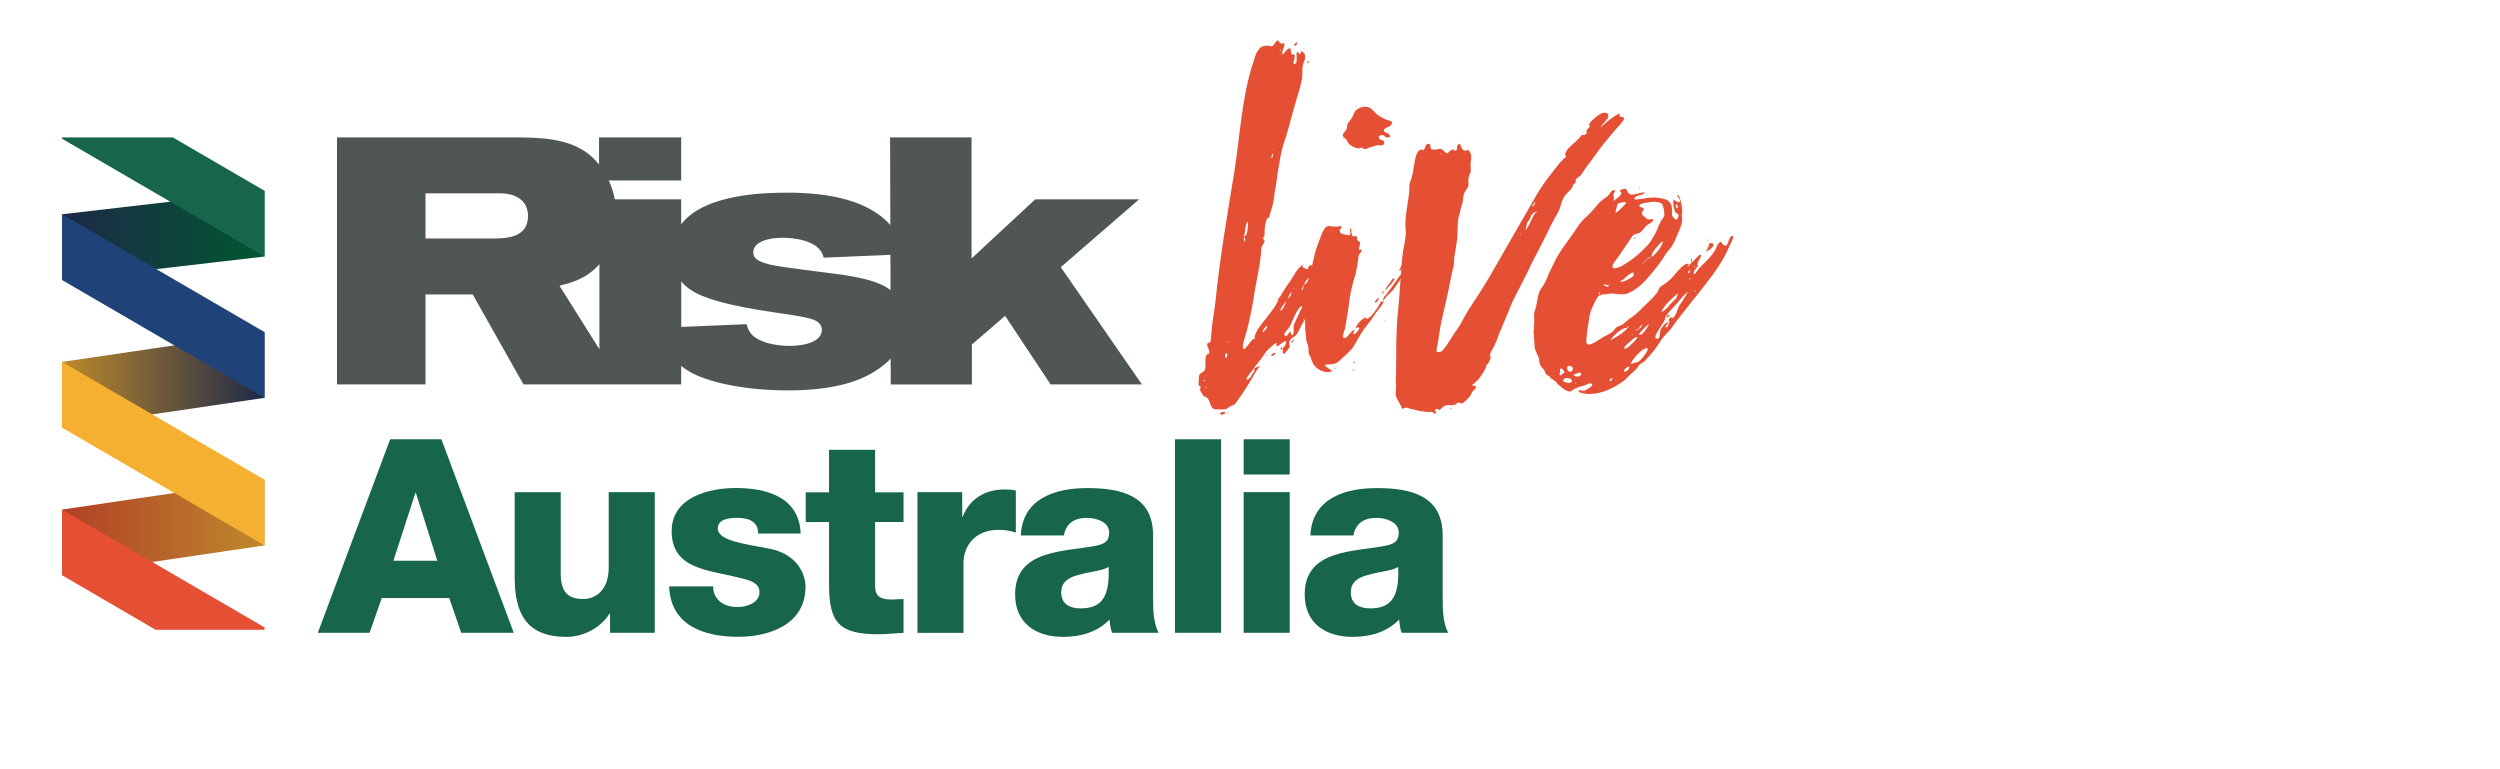 <?xml version="1.0" encoding="utf-8"?>
<!-- Generator: Adobe Illustrator 27.8.0, SVG Export Plug-In . SVG Version: 6.00 Build 0)  -->
<svg version="1.1" id="Layer_1" xmlns="http://www.w3.org/2000/svg" xmlns:xlink="http://www.w3.org/1999/xlink" x="0px" y="0px"
	 width="390.3px" height="120px" viewBox="0 0 390.3 120" style="enable-background:new 0 0 390.3 120;" xml:space="preserve">
<style type="text/css">
	.st0{fill:url(#SVGID_1_);}
	.st1{fill:url(#SVGID_00000012466792284463772670000013894959984055872177_);}
	.st2{fill:url(#SVGID_00000137842395663408805620000014536492745384147102_);}
	.st3{fill:#E55035;}
	.st4{fill:#17664C;}
	.st5{fill:#F6B031;}
	.st6{fill:#1F4378;}
	.st7{fill:#505556;}
</style>
<g>
	<linearGradient id="SVGID_1_" gradientUnits="userSpaceOnUse" x1="9.692" y1="36.749" x2="41.288" y2="36.749">
		<stop  offset="0" style="stop-color:#1D2948"/>
		<stop  offset="1" style="stop-color:#005730"/>
	</linearGradient>
	<polygon class="st0" points="41.29,29.78 9.69,33.45 9.69,43.72 41.29,40.05 	"/>
	
		<linearGradient id="SVGID_00000008141292380589572260000009394287988002454206_" gradientUnits="userSpaceOnUse" x1="9.692" y1="59.302" x2="41.288" y2="59.302">
		<stop  offset="0" style="stop-color:#BD892C"/>
		<stop  offset="1" style="stop-color:#1D2948"/>
	</linearGradient>
	<polygon style="fill:url(#SVGID_00000008141292380589572260000009394287988002454206_);" points="41.29,51.84 9.69,56.5 
		9.69,66.77 41.29,62.11 	"/>
	
		<linearGradient id="SVGID_00000126301607010867896120000017928878172091681413_" gradientUnits="userSpaceOnUse" x1="9.692" y1="82.351" x2="41.288" y2="82.351">
		<stop  offset="0" style="stop-color:#B14027"/>
		<stop  offset="1" style="stop-color:#BD892C"/>
	</linearGradient>
	<polygon style="fill:url(#SVGID_00000126301607010867896120000017928878172091681413_);" points="9.69,79.55 41.29,74.89 
		41.29,85.15 9.69,89.81 	"/>
	<polygon class="st3" points="9.69,89.81 24.3,98.32 41.29,98.32 41.29,97.94 9.69,79.55 	"/>
	<polygon class="st4" points="41.29,29.78 26.98,21.45 9.69,21.45 9.69,21.66 41.29,40.05 	"/>
	<polygon class="st5" points="41.29,74.89 9.69,56.5 9.69,66.77 41.29,85.15 	"/>
	<polygon class="st6" points="41.29,51.84 9.69,33.45 9.69,43.72 41.29,62.11 	"/>
</g>
<g>
	<path class="st4" d="M60.91,68.58h8l11.3,30.21h-8.21l-1.86-5.42H59.6l-1.9,5.42h-8.08L60.91,68.58z M61.42,87.54h6.85l-3.34-10.58
		h-0.08L61.42,87.54z"/>
	<path class="st4" d="M102.22,98.79h-6.98v-3h-0.08c-1.35,2.24-4.15,3.64-6.69,3.64c-6.3,0-8.12-3.64-8.12-9.39v-13.2h7.19v12.74
		c0,2.92,1.23,3.94,3.55,3.94c1.52,0,3.94-1.02,3.94-4.91V76.83h7.19V98.79z"/>
	<path class="st4" d="M111.34,91.56c0,1.14,0.47,1.9,1.18,2.45c0.68,0.51,1.65,0.76,2.67,0.76c1.35,0,3.38-0.63,3.38-2.33
		c0-1.74-2.29-1.99-3.51-2.33c-4.53-1.14-10.2-1.27-10.2-7.19c0-5.25,5.71-6.73,10.03-6.73c4.78,0,9.9,1.4,10.11,7.11h-6.64
		c0-0.89-0.3-1.52-0.93-1.9c-0.55-0.38-1.31-0.55-2.28-0.55c-1.19,0-3.09,0.13-3.09,1.65c0,2.03,4.82,2.5,8.12,3.17
		c4.4,0.89,5.58,4.1,5.58,5.92c0,5.88-5.58,7.83-10.54,7.83c-5.25,0-10.54-1.74-10.75-7.87H111.34z"/>
	<path class="st4" d="M141.06,81.49h-4.44v9.99c0,1.74,1.02,2.12,2.58,2.12c0.63,0,1.23-0.08,1.86-0.08v5.29
		c-1.31,0.04-2.62,0.21-3.93,0.21c-6.14,0-7.7-1.82-7.7-7.74v-9.77h-3.64v-4.65h3.64v-6.64h7.19v6.64h4.44V81.49z"/>
	<path class="st4" d="M143.24,76.83h6.98v3.85h0.08c1.06-2.83,3.51-4.27,6.6-4.27c0.55,0,1.14,0.04,1.69,0.17v6.56
		c-0.97-0.3-1.78-0.42-2.75-0.42c-3.55,0-5.42,2.45-5.42,5.21v10.87h-7.19V76.83z"/>
	<path class="st4" d="M159.37,83.6c0.13-2.88,1.44-4.74,3.43-5.88c1.99-1.14,4.44-1.52,6.98-1.52c5.2,0,10.24,1.14,10.24,7.36v9.6
		c0,1.86,0,3.89,0.85,5.63h-7.24c-0.3-0.68-0.3-1.35-0.42-2.07c-1.86,1.99-4.57,2.71-7.24,2.71c-4.23,0-7.49-2.12-7.49-6.64
		c0-7.11,7.79-6.6,12.78-7.62c1.23-0.3,1.9-0.68,1.9-2.03c0-1.65-1.99-2.29-3.47-2.29c-2.07,0-3.26,0.93-3.6,2.75H159.37z
		 M168.68,94.98c3.43,0,4.57-1.9,4.4-6.47c-1.02,0.63-2.88,0.72-4.44,1.18c-1.65,0.38-2.96,1.06-2.96,2.79
		C165.68,94.31,167.03,94.98,168.68,94.98z"/>
	<path class="st4" d="M183.44,68.58h7.19v30.21h-7.19V68.58z"/>
	<path class="st4" d="M201.35,74.08h-7.19v-5.5h7.19V74.08z M194.16,76.83h7.19v21.96h-7.19V76.83z"/>
	<path class="st4" d="M204.58,83.6c0.13-2.88,1.44-4.74,3.43-5.88c1.99-1.14,4.44-1.52,6.98-1.52c5.2,0,10.24,1.14,10.24,7.36v9.6
		c0,1.86,0,3.89,0.85,5.63h-7.24c-0.3-0.68-0.3-1.35-0.42-2.07c-1.86,1.99-4.57,2.71-7.24,2.71c-4.23,0-7.49-2.12-7.49-6.64
		c0-7.11,7.79-6.6,12.78-7.62c1.23-0.3,1.9-0.68,1.9-2.03c0-1.65-1.99-2.29-3.47-2.29c-2.07,0-3.26,0.93-3.6,2.75H204.58z
		 M213.89,94.98c3.43,0,4.57-1.9,4.4-6.47c-1.02,0.63-2.88,0.72-4.44,1.18c-1.65,0.38-2.96,1.06-2.96,2.79
		C210.88,94.31,212.24,94.98,213.89,94.98z"/>
</g>
<path id="XMLID_00000119840368205669940700000015646790262005623479_" class="st7" d="M165.61,41.71l12.23-10.59h-16.22l-9.94,9.23
	v-18.9h-12.72L139,35.12c-3.44-3.87-9.65-5.04-15.99-5.04c-3.17,0-12.97,0.07-16.66,4.94v-3.9H95.99c-0.2-1.03-0.52-2.02-0.95-2.95
	h11.31v-6.72H93.52v4.24c-0.54-0.67-1.14-1.28-1.8-1.78c-3.22-2.35-7.37-2.4-10.76-2.46H52.61v38.56h13.82V45.97h7.37l7.92,14.04
	h24.63v-2.89c0.49,0.41,1.07,0.79,1.75,1.15c3.06,1.58,8.68,2.68,14.91,2.68c9.18,0,13.27-2.35,15.67-4.59
	c0.12-0.12,0.25-0.25,0.37-0.38l0.01,4.04h12.67v-6.23l5.19-4.48l7.1,10.7h14.25L165.61,41.71z M76.81,37.23H66.43v-7.05H77.9
	c1.04,0,2.46,0.11,3.55,1.09c0.71,0.66,0.98,1.58,0.98,2.46C82.43,37.18,78.94,37.23,76.81,37.23z M87.35,44.61
	c1.58-0.42,4.09-0.95,6.23-3.36v13.28L87.35,44.61z M123.23,54c-2.18,0-4.7-0.55-5.84-1.75c-0.6-0.66-0.71-1.2-0.82-1.64
	l-10.21,0.43v-7.09c1.6,1.94,4.44,2.82,8.03,3.66c2.24,0.49,4.48,0.87,6.77,1.2c4.04,0.6,6.06,0.87,6.77,1.69
	c0.16,0.16,0.38,0.49,0.38,0.98C128.31,53.29,125.8,54,123.23,54z M131.64,42.91c-1.86-0.27-9.99-1.2-11.58-1.64
	c-1.69-0.44-2.46-0.93-2.46-1.86c0-1.58,2.13-2.29,4.59-2.29c1.2,0,5.84,0.22,6.39,3.11l10.43-0.45l0.02,5.5
	C137.05,43.82,134.17,43.33,131.64,42.91z"/>
<g>
	<path class="st3" d="M205.91,45.62c-0.67,1.5-1.5,2.91-2.24,4.41c-0.5,0.58-0.75,1.41-1.16,2.08c-0.33,0.5-0.91,0.58-1.16,1.08
		c-0.17,0.33,0,0.58,0,0.91c-0.08,0.25-0.33,0.5-0.5,0.75c-0.58,0.83-0.66,0.17-0.58-0.5c-0.58,0.58-0.42-0.33,0,0
		c0.08,0,0.5-0.58,0.5-0.75c0.08-0.58-0.17-0.33-0.42-0.17c-0.25,0.08-0.58,0.5-0.83,0.58c-0.58,0.08,0-0.33-0.33-0.5
		c0,0-1.08,0.91-1.25,1.08c-0.42,0.42-0.75,1.08-1.16,1.58c-0.5,0.58-0.91,1.16-1.33,1.75c-0.17,0.17-0.83,1-0.91,1.41
		c0.08-0.08,0.25-0.08,0.42-0.17c0.25-0.17,0.42-0.58,0.58-0.83c0.08-0.08,0.17-0.17,0.25-0.33c0.08-0.08,0.08-0.25,0-0.41
		c0.17-0.17,0.66-0.42,0.91-0.42c-0.91,1.08-1.5,2.49-2.33,3.66c-0.33,0.58-0.75,1.08-1.08,1.58c-0.42,0.67-0.58,0.83-1.16,1
		c-0.33,0.17-0.5,0.42-0.91,0.5c-0.25,0-0.67,0-1,0c-0.75,0.08-0.91-0.08-1.25-0.75c-0.17-0.5-0.25-0.91-0.67-1.16
		c-0.42-0.17-0.42-0.08-0.58-0.5c-0.08-0.08-0.25-0.25-0.25-0.41c-0.08-0.08-0.17-0.17-0.17-0.25s0.08-0.08,0.08-0.17
		c0-0.16,0.08-0.25,0.08-0.33c-0.08-0.08-0.25-0.08-0.33-0.17c0-0.17,0-0.42,0-0.58c0.08-0.33,0-0.67,0.08-1
		c0.25-0.5,0.75-0.42,0.91-0.91c0.17-0.42,0-1.08,0.08-1.5c0-0.33,0-0.5,0.17-0.75c0.17-0.25,0.5-0.08,0.42-0.58
		c0-0.42-0.5-0.75-0.25-1.25c0.08-0.08,0.33-0.08,0.42-0.25c0.17-0.33,0.08-1,0.17-1.33c0.08-1.75,0.5-3.49,0.66-5.24
		c0.67-6.65,1.83-13.3,2.91-19.95c0.91-5.73,1.16-11.72,2.99-17.21c0.25-0.66,0.25-1.08,0.66-1.66c0.42-0.66,0.67-0.75,1.41-0.83
		c0.25-0.08,0.67,0.17,0.83,0.08c0.33-0.08,0.33-0.42,0.58-0.67c0.66-0.58,0.33,0.17,0.83,0.25c0.58,0.08,0.5-0.33,0.5,0.17
		c0.08,0.25-0.25,0.75-0.25,1c-0.25,1,0.08,0.41,0.5,0c0.17-0.17,0.42-0.58,0.75-0.33c0,0.08,0,0.66,0.17,0.83
		c0.08,0.17,0.25-0.08,0.42,0.08c0.17,0.33-0.17,1.16-0.17,1.41c0.83,0.25,0.42-1.41,0.5-1.66c0.17-0.5,0.42,0.17,0.42,0.17
		c0.17,0,0.33-0.17,0.25-0.5c0.83,0.25,0.75,1.08,0.5,1.66c-0.42,0.83-0.17,1.83-0.33,2.74c-0.33,1.66-0.91,3.24-1.33,4.82
		c-0.5,1.75-0.91,3.49-1.5,5.16c-0.25,0.75-0.42,1.58-0.58,2.41c-0.08,0.83-0.33,1.66-0.42,2.49c-0.08,0.91-0.25,1.83-0.42,2.74
		c-0.08,0.91-0.25,2-0.58,2.91c-0.08,0.16-0.17,0.66-0.25,0.83c0.08-0.17-0.08,0.25-0.08,0.33c-0.08,0-0.17-0.08-0.17-0.08
		c-0.33,0.42-0.5,1.5-0.5,2.08c0,0.08,0,0.58,0,0.58s-0.08,0.58-0.08,0.25c0,0.08-0.17,0.25-0.17,0.33s0.25,0.33,0.25,0.33
		c0,0.33-0.25,0.58-0.42,0.91c-0.17,0.42-0.08,0.91-0.17,1.33c-0.17,1.83-0.58,3.57-0.91,5.4c-0.33,2.24-0.75,4.49-1.33,6.65
		c-0.08,0.42-0.91,2.49-0.42,2.66c0.25,0.08,1.16-1.41,1.5-1.58c0-0.08,0.08-0.08,0.17-0.17c-0.08,0.08-0.17,0.17-0.17,0.17
		c0.17,0.08,0.25-0.08,0.33-0.17c-0.08,0-0.17,0-0.17,0c0.08-1,1.33-2.41,1.91-3.16s1.83-2.25,1.83-2.99v-0.08v0.08
		c0.33-0.25,0.5-0.75,0.75-1.08c0.33-0.5,0.67-1.08,1.08-1.58c0.58-0.91,1.16-2.16,2.08-2.66c-0.25,0.5-0.25,0.33,0.17,0.58
		c0.75,0.5,0.42-0.17,0.83-0.42c0.42-0.17,0.5,0.5,0.58,0.75c0.17,0.25,0.33,0.33,0.33,0.58c0,0.17-0.17,0.67-0.08,0.67
		c0.17-0.08,0.17-0.17,0-0.42c0.58,0.17,0.91-0.58,1,0.33C206.41,44.04,206.16,44.96,205.91,45.62z M187.7,57.51 M188.12,59.34
		c-0.08-0.17-0.33,0.08-0.08,0.17C188.12,59.51,188.12,59.42,188.12,59.34z M188.37,60.5c-0.08-0.08-0.08-0.08-0.17-0.17
		c0,0.08,0,0.08-0.08,0.08C188.2,60.58,188.28,60.58,188.37,60.5z M188.37,63c-0.08,0-0.08-0.08-0.08-0.08S188.28,63,188.37,63z
		 M190.7,64.74c-0.5-0.08-0.08-0.42,0.25-0.42C191.69,64.33,191.11,64.74,190.7,64.74z M191.61,55.43c0-0.25-0.17-0.5-0.33-0.08
		C191.19,55.76,191.44,56.26,191.61,55.43z M191.69,53.35c0-0.08-0.08-0.08-0.17,0C191.61,53.52,191.69,53.52,191.69,53.35z
		 M191.78,64.49c-0.08,0.17-0.17-0.08-0.17-0.08C191.78,64.33,191.78,64.41,191.78,64.49z M192.36,62.17
		c-0.08,0-0.08,0.08-0.08,0.08L192.36,62.17z M194.19,36.89c0.75,0,0.58-2,0.67-2.33c-0.42,0.41-0.42,1.08-0.5,1.58
		C194.35,36.4,194.27,36.64,194.19,36.89z M194.27,37.73c0.25-0.17,0.08-0.66-0.08-0.83C194.19,37.23,194.19,37.48,194.27,37.73z
		 M195.27,60.25c0,0,0,0,0,0.08c-0.08,0-0.08,0-0.08-0.08C195.18,60.25,195.18,60.25,195.27,60.25z M195.27,60.09
		c0,0.08,0,0.08,0,0.17C195.27,60.17,195.27,60.17,195.27,60.09z M196.68,57.18 M197.84,51.03c0-0.08,0-0.08,0-0.17
		c-0.25,0.08-0.83,0.75-0.67,1C197.26,51.94,197.84,51.11,197.84,51.03z M197.68,55.6c-0.08-0.08,0.08-0.17,0.17-0.17
		C197.84,55.51,197.76,55.6,197.68,55.6z M197.84,55.43 M198.43,26.67c0.08,0.08,0.08,0.08,0.08,0S198.51,26.59,198.43,26.67z
		 M199.09,55.26c-0.17,0.25-0.42,0.33-0.66,0.25C198.51,55.18,199.26,54.93,199.09,55.26z M198.51,24.68
		c0.25-0.17,0.25-0.5,0.17-0.75C198.59,24.18,198.43,24.43,198.51,24.68z M198.68,56.35c-0.08,0.08-0.08,0.08-0.17,0
		C198.59,56.26,198.59,56.35,198.68,56.35z M198.59,6.31c0.08,0.08,0.08,0.08,0,0.16C198.51,6.39,198.51,6.39,198.59,6.31z
		 M198.68,5.89 M198.84,23.43c0,0,0.08-0.16,0-0.16C198.76,23.34,198.76,23.34,198.84,23.43z M199.42,49.2
		c-0.08,0.08-0.25,0.5-0.25,0.5C199.26,49.53,199.42,49.2,199.42,49.2z M199.76,7.89c0.17,0,0.17,0,0.25-0.08
		C199.84,7.72,199.84,7.72,199.76,7.89z M200.84,46.95c0.08-0.25,0.42-0.5,0.58-0.66c0.08-0.08,0.17-0.5,0.25-0.67
		c-0.42,0.25-0.5,0.83-0.75,1.25c-0.33,0.41-0.91,1.08-1.08,1.66C200.42,48.37,200.59,47.45,200.84,46.95z M203.33,47.78
		c-0.75,0-1.58,2.49-1.91,3.07c-0.08,0.25-0.91,1.08-0.91,1.33c0.17,0.83,0.75-0.25,0.91-0.5c0.08,0.17,0.17,1.08,0.5,0.42
		c0.17-0.33-0.08-1,0.08-1.41C202.08,50.44,203.41,47.78,203.33,47.78z M201.67,53.52c-0.17-0.25,0.25-0.5,0.42-0.5
		c0-0.08,0-0.42,0-0.33s0,0.25,0,0.33C202,53.1,201.67,53.6,201.67,53.52z M201.67,45.62c0.08,0,0.08,0,0.08,0
		C201.75,45.54,201.75,45.54,201.67,45.62z M202,45.12l0.08-0.08C202,44.87,201.92,45.04,202,45.12z M202,7.14
		c0-0.17,0.42-0.75,0.5-0.42C202.58,6.89,202.17,7.22,202,7.14z M204.33,43.38c-0.33,0.08-1.25,1.91-1.08,1.91
		c0.17,0.08,0.33-0.75,0.33-0.91C203.99,44.54,204.33,43.46,204.33,43.38z M203.66,50.03c-0.08-0.08-0.25-0.33-0.25-0.16
		C203.41,49.94,203.5,50.03,203.66,50.03z M203.5,7.64c0.08-0.08,0.17-0.08,0.17,0S203.58,7.72,203.5,7.64z M204.33,9.55
		c0,0.17,0,0.25-0.17,0.33C203.91,9.8,204.33,9.46,204.33,9.55z M204.33,9.55c0,0,0,0,0-0.08C204.33,9.55,204.33,9.55,204.33,9.55z
		 M204.33,10.3 M204.49,8.8c0,0,0-0.08,0.08-0.08C204.58,8.72,204.58,8.8,204.49,8.8z"/>
	<path class="st3" d="M220.07,41.13c0,0-0.58,1.25-0.75,1.41c-0.33,0.58-0.75,1.16-1.16,1.75c-0.33,0.5-0.66,1-1.16,1.5
		c-0.25,0.17-1,0.91-1,1.25c0,0.33-0.58,1-0.83,1.33c-0.58,0.66-0.91,1.41-1.5,2.08c-0.91,1.08-1.5,2.16-2.16,3.32
		c-0.33,0.66-0.83,1.08-1.33,1.58c-0.58,0.42-1.08,1.16-1.75,1.41c-0.33,0.17-1.66,0.08-1.58,0.25c0,0.17,0.91,0.75,1.16,0.91
		c-1.08,0.5-2.33-0.16-2.99-1.08c-0.17-0.42-0.33-0.83-0.5-1.25c-0.33-0.5-0.17-0.66-0.25-1.25c0-0.41-0.25-0.83-0.33-1.25
		c-0.08-0.58-0.08-1.16-0.17-1.66c-0.08-1.41,0.08-2.58,0.25-3.99c0.17-1.08,0.08-2.24,0.25-3.32c0.17-1.16,0.5-2.24,0.75-3.41
		c0.25-1.25,0.58-2.33,1.08-3.49c0.17-0.5,0.67-2.08,1.41-1.91c-0.08-0.08-0.08-0.17,0-0.17c0,0,0,0.08,0,0.17
		c0,0,1.08,0.08,1.16,0.08c0.17,0,0.58-0.17,0.75,0c0.17,0.33-0.33,0.33-0.25,0.58c0,0.58,0.5,0.58,0.91,0.66
		c0.08,0,0.58,0.17,0.67,0.08c0.17-0.16-0.08-1.08,0-1.08c0.33,0.08,0.17,0.58,0.25,0.83c0.25,0.83,0.42,0.16,0.83,0.5
		c0.08,0.08,0,0.42,0.08,0.5c0.08,0.17,0.33,0.17,0.42,0.42c0.08,0.42-0.33,0.83-0.08,1.16c0,0.08,0.25-0.17,0.33-0.08
		c0.08,0.17-0.08,0.33-0.17,0.5c-0.25,0.42-0.33,0.25-0.33,0.66c-0.08,0.83-0.25,1.75-0.42,2.58c-0.42,1.41-0.83,2.74-1,4.32
		c-0.17,1.41-0.42,2.83-0.66,4.24c-0.08,0.33-0.75,1.66,0,1.5c0.58-0.17,0.91-1.25,1.5-1.25c0,0-0.25,0.5-0.25,0.58
		c0.08,0.33,0.58-0.25,0.66-0.33c0.5-0.5,0.33-0.91-0.25-0.5c0-0.42,0.75-1.25,1.16-1.5c0.42-0.33,0.5-0.25,0.42,0
		c0.58,0.25,2.08-2,2.33-2.66c0.08,0,0.17,0,0.42-0.08c-0.17-0.67,0.25-0.75,0.58-1.25c0.42-0.5,0.75-1,1.16-1.58
		c0.33-0.5,0.75-1.08,1.16-1.58C219.15,42.3,219.74,41.13,220.07,41.13z M207.93,36.06c0-0.08-0.08-0.08-0.08,0.08
		C207.85,36.23,207.93,36.15,207.93,36.06z M208.51,57.59c-0.17-0.08-0.17-0.08,0-0.17C208.51,57.43,208.6,57.51,208.51,57.59z
		 M209.84,21.52c-0.58-0.66,0.25-0.83,0.42-1.5c0.08-0.25,0-0.41,0.08-0.58c0.17-0.42,0.58-0.75,0.75-1.08
		c0.33-0.66,0.33-1.08,1-1.41c0.58-0.33,1.25-0.42,1.83-0.08c0.42,0.25,0.75,0.75,1.16,1.08c0.42,0.25,0.91,0.58,1.41,0.75
		c0.5,0.16,1.25,0.25,0.58,0.91c-0.25,0.25-0.91,0.33-1,0.66c-0.17,0.5,0.83,0.41,0.91,0.91c0.08,0.17,0.08,0.17,0,0.25
		c-0.25,0-0.42,0-0.67,0c-0.08-0.08-0.17-0.17-0.17-0.25c-0.33-0.17-1.25-0.08-0.75,0.5c0.17,0.33,0.42,0,0.67,0.42
		c0.08,0.25,0.08,0.33-0.08,0.5c-0.17,0.17-0.83,0.08-1.08,0.08c-0.33,0.17-0.66,0.25-1.08,0.33c-0.25,0.08-0.5,0.33-0.75,0.25
		c-0.17,0-0.25-0.08-0.42-0.17c-0.08-0.08-0.25-0.08-0.33,0.08c-0.33-0.08-0.33,0-0.58-0.08c-0.25,0-0.75-0.33-0.91-0.42
		C210.34,22.35,210.26,21.6,209.84,21.52z M209.84,21.52c0.08,0.08,0,0.17-0.08,0.17C209.68,21.6,209.84,21.52,209.84,21.52z
		 M211.42,57.76c-0.08,0.08-0.25,0.08-0.33,0S211.34,57.76,211.42,57.76c-0.08-0.08,0-0.17,0-0.25
		C211.51,57.51,211.42,57.68,211.42,57.76z M211.51,56.51c0.08,0.25-0.08,0.08-0.17,0.17C211.26,56.68,211.42,56.26,211.51,56.51z
		 M211.51,51.53c0-0.08,0.17-0.25,0.17-0.25C211.59,51.36,211.59,51.44,211.51,51.53z M211.92,22.18c0,0,0-0.08-0.08-0.08
		C211.84,22.18,211.84,22.18,211.92,22.18z M213.25,49.86c0,0.08-0.08,0.16-0.17,0.33C213.25,50.11,213.25,49.94,213.25,49.86z
		 M214.25,47.87 M215.25,46.45c0,0.08,0,0.08,0,0.17c0,0.08-0.5,0.91-0.58,0.58C214.58,47.04,215.08,46.54,215.25,46.45z
		 M215.66,47.04c-0.08,0-0.25,0-0.33,0C215.41,47.04,215.5,47.04,215.66,47.04z M215.66,47.04c-0.08,0-0.08,0.08-0.08,0.08
		S215.58,47.12,215.66,47.04z M215.75,45.96c-0.08-0.33,0.25-0.58,0.5-0.58C216.08,45.37,215.83,45.87,215.75,45.96z M216.25,49.94
		c-0.08,0.08-0.17,0.25-0.25,0.17C216,50.03,216.25,49.94,216.25,49.94z M216.33,45.37c0,0,0,0-0.08,0
		C216.33,45.37,216.33,45.37,216.33,45.37z M216.25,49.94c0,0,0,0,0-0.08C216.33,49.86,216.33,49.86,216.25,49.94z M216.83,44.38
		c0.17-0.17,0.5-0.91,0.75-0.91c0.42-0.08-0.25,0.66-0.33,0.83c-0.25,0.33-0.75,0.66-0.91,1.08
		C216.25,44.96,216.58,44.71,216.83,44.38z M217.99,42.96c0,0,0.08-0.08,0.08,0C218.07,42.96,217.99,43.13,217.99,42.96z
		 M219.49,40.89c0.08,0.08-0.83,1.33-1,1.41C218.32,42.21,219.15,40.72,219.49,40.89z M221.48,38.39c-0.08,0.08-0.17,0.25-0.25,0.25
		C221.15,38.47,221.31,38.47,221.48,38.39z M221.56,38.39h-0.08c0-0.16,0.08,0,0,0H221.56z"/>
	<path class="st3" d="M252.19,20.27c-1.16,1.33-2.24,2.66-3.24,4.07c-0.5,0.75-1.08,1.41-1.58,2.16c-0.17,0.25-0.33,0.58-0.58,0.83
		c-0.17,0.25-0.58,0.41-0.75,0.66c-0.08,0.17,0,0.33-0.08,0.5c-0.08,0.16-0.25,0.25-0.33,0.33c-0.08,0.17-0.17,0.42-0.25,0.58
		c-0.5,0.58-1,0.91-1.33,1.58s-0.42,1.41-0.75,2.08c-0.42,0.67-0.75,1.33-1.16,2.08c-0.66,1.5-1.5,2.99-2.24,4.49
		c-0.75,1.33-1.33,2.74-2.08,4.16c-0.75,1.58-1.66,2.99-2.24,4.66c-0.42,1-0.83,2-1.25,2.99c-0.33,0.66-0.5,1.41-0.83,2.08
		c-0.25,0.67-0.75,1.25-0.91,2c0,0.08,0.17,0.17,0.17,0.25c-0.08,0.25-0.17,0.5-0.33,0.75c0,0.08-0.17,0.33-0.33,0.42
		c-0.17,0.83-0.83,1.66-1.33,2.33c-0.17,0.17-0.42,0.33-0.58,0.58c-0.08,0.08-0.33,0.08-0.33,0.33c0.08,0.17,0.42-0.08,0.5,0.08
		c0.17,0.41-0.25,0.58-0.5,0.91c-0.25,0.41-0.25,0.66-0.66,1c-0.25,0.25-0.67,0.75-1,0.83c-0.17,0-0.33-0.17-0.42-0.17
		c-0.17,0-0.5,0.25-0.58,0.33c-0.42,0.16-0.66,0.08-1.08,0.08c-0.58,0-0.58,0.17-1,0.42c-0.08,0.08-0.17,0.17-0.25,0.25
		c-0.08,0.16-0.25,0.08-0.42-0.08c-0.17,0.08-0.33-0.08-0.42,0.17c-0.08,0.16,0.5,0.5,0,0.58c-0.17,0-0.33-0.25-0.42-0.25
		c-0.17-0.08-0.42,0-0.66,0c-0.42-0.08-0.83-0.08-1.33-0.17c-0.42-0.08-0.91-0.25-1.41-0.33c-0.25-0.08-0.58-0.25-0.83-0.17
		c-0.25,0-0.25,0.17-0.5,0.17c-0.17-0.75-1-1.66-1-2.33c0-0.41,0.08-0.91,0.08-1.33c-0.08-0.75,0-1.41,0-2.16
		c0-2.66,0-5.4,0.17-8.06c0.25-2.41,0.42-4.74,0.58-7.15c0.08-1.16,0.17-2.41,0.33-3.57c0.17-1.08,0.5-2.16,0.42-3.33
		c-0.25-2.33,0.58-4.57,0.58-6.9c0-0.58,0.33-1,0.42-1.58c0.17-0.42,0.17-0.91,0.25-1.33c0.17-0.75,0.25-2.41,1.08-2.74
		c0.58-0.16,0.17,0.5,0.58-0.08c0.17-0.25,0.17-0.83,0.67-0.83c0.42,0.08,0.17,0.58,0.42,0.83c0.33,0.25,1.08-0.08,1.5,0
		c0.42,0.08,0.33,0.25,0.67,0.5c0.42,0.33,0.42,0.08,0.66-0.17c0.25-0.08,0.25-0.25,0.5-0.25c0.17,0,0.42,0.25,0.5,0.17
		c0.33-0.08,0-0.75,0.42-1c0.42-0.41,0.25,1,1.08,1c0.42,0,0.17-0.41,0.58,0.08c0.42,0.5,0.33,1,0.25,1.58c-0.08,0.5,0,1,0,1.58
		c-0.08,0.33-0.33,0.66-0.33,1c-0.17,0.5,0.08,0.91-0.08,1.33c-0.25,0.58-0.67,0.91-0.75,1.58c-0.08,0.33,0,0.66-0.17,1.08
		c-0.08,0.41-0.25,0.75-0.33,1.25c-0.08,0.5-0.33,1-0.33,1.58c-0.08,0.66-0.08,1.33-0.08,2c-0.08,1.25-0.33,2.33-0.5,3.57
		c-0.08,0.58,0,1.16-0.17,1.66c-0.17,0.66-0.33,1.25-0.42,1.83c-0.42,2.33-1,4.57-1.5,6.9c-0.25,1.16-0.33,2.33-0.58,3.49
		c-0.08,0.5-0.33,1.08,0.33,0.91c0.5,0,0.66-0.5,1-0.83c0.58-0.83,1.08-1.75,1.75-2.66c0.58-0.75,1-1.75,1.5-2.58
		c1.16-1.91,2.49-3.74,3.57-5.65c2.33-4.07,4.66-8.06,6.98-12.14c1.16-2.08,2.58-3.91,4.07-5.74c0.17-0.17,0.42-0.33,0.5-0.58
		c0.17,0,0.25-0.08,0.33-0.25c0.08-0.08,0.08-0.17-0.08-0.33c0,0,0.08-0.25,0.08-0.33c0.17-0.33,0.33-0.58,0.58-0.83
		c0.66-0.58,1.41-1.25,2-2c0.42,0.25,0.75-0.17,0.83-0.5c0,0-0.17,0.08-0.25,0.08c-0.08-0.08,0.67-0.83,0.67-0.91
		c-0.08-0.08-0.17-0.17-0.17-0.25c0.08-0.17,0.25-0.33,0.33-0.5c0.42-0.41,1.33-1.25,1.91-1.33c0.66-0.08,0.91,0.25,0.75,0.75
		c0,0.08-1,1.25-1.33,1.58c0,0,0.08,0,0.08-0.08c0.58-0.33,1-0.83,1.58-1.25c0.17-0.17,1.5-1,1.5-0.91
		c-0.33,0.75,0.58,0.41,0.67,0.75C253.6,18.86,252.44,19.94,252.19,20.27z M224.76,24.09c0.17,0,0.17-0.08,0.08-0.17
		C224.76,24.01,224.76,24.01,224.76,24.09z M226.67,63.74c-0.08,0.08-0.17,0.08-0.25,0C226.34,63.66,226.67,63.66,226.67,63.74z
		 M227.34,63.49c0,0.08,0,0.08-0.08,0.08C227.26,63.58,227.26,63.58,227.34,63.49z M237.31,36.48c0,0-0.08,0.08,0.08,0.16
		C237.4,36.56,237.4,36.48,237.31,36.48z M239.97,33.07c-0.08,0-0.08-0.08-0.08-0.08c-0.17,0.16-0.58,0.25-0.66,0.41
		c-0.25,0.17-0.25,0.58-0.42,0.83c-0.08,0.17-0.42,0.5-0.42,0.66c-0.08,0.25-0.17,0.67-0.17,1.08c0.17-0.33,0.33-0.58,0.5-0.91
		C238.98,34.73,239.47,33.15,239.97,33.07z M238.81,33.24c0-0.08,0.08-0.08,0.08-0.08C238.81,33.15,238.81,33.15,238.81,33.24z
		 M238.89,33.15 M239.14,32.24c0.42,0,0.5-0.58,0.58-0.75C239.47,31.66,239.22,32.16,239.14,32.24z M246.54,22.35
		c0.08-0.08,0-0.08-0.08-0.08C246.46,22.35,246.54,22.35,246.54,22.35z M246.62,23.84"/>
	<path class="st3" d="M270.01,38.39c-0.66,1.66-1.66,3.16-2.66,4.57c-2.16,2.91-4.49,5.57-6.57,8.48c-0.42,0.5-0.91,0.91-1.33,1.5
		s-0.83,1.33-1.33,1.91c-0.42,0.5-0.91,1.08-1.41,1.58c-0.33,0.25-0.58,0.33-0.83,0.58c-0.25,0.42-0.5,0.75-0.83,1
		c-0.67,0.5-1.08,1.16-1.75,1.58c-0.83,0.58-1.66,1.08-2.58,1.41c-0.83,0.33-1.66,0.5-2.49,0.5c-0.25,0.08-2.08-0.16-1.75-0.5
		c0.17-0.17,0.58,0,0.83,0c0.25-0.08,0.67-0.33,0.91-0.5c0.17-0.17,0.58-0.33,0.25-0.58c-0.25-0.25-0.83,0.17-1.08,0.25
		c-0.75,0.17-1.25,0.33-1.91,0.75c-0.17,0.08-0.08,0.17-0.25,0.17c-0.08,0.08-0.5,0-0.58-0.08c-0.33-0.08-0.58-0.33-0.91-0.58
		c-0.17-0.17-0.42-0.33-0.58-0.5c-0.33-0.41-0.42-0.5-0.83-0.75c-0.08-0.08-0.25-0.08-0.25-0.08c-0.08-0.08,0-0.25-0.08-0.25
		c-0.17-0.16-0.42-0.25-0.58-0.41c-0.17-0.17-0.25-0.5-0.33-0.66c-0.25-0.33-0.58-0.58-0.66-0.91c-0.17-0.33-0.08-0.75-0.25-1.16
		c-0.25-0.5-0.42-0.83-0.58-1.41c-0.08-0.83-0.08-1.58-0.17-2.41c0-0.83,0.17-1.66,0.08-2.49c-0.08-0.58,0.08-0.83,0.25-1.33
		c0.25-0.91,0.25-1.83,0.67-2.74c0.42-0.67,0.83-1.16,1.08-1.91c0.33-0.83,0.75-1.66,1.16-2.49c0.83-1.75,2.08-3.24,3.16-4.82
		c0.58-0.91,1.08-1.66,1.99-2.41c0.83-0.75,1.41-1.66,2.24-2.41c0.33-0.25,0.75-0.5,1.08-0.83c0.17-0.25,0.5-0.83,0.83-0.75
		c0.42,0,0,0.33-0.08,0.58c0,0.41,0.17,0.66,0,1.08c0.42-0.33,1.25-0.75,1.25-1.33c-0.42-0.17-0.17-0.42,0.17-0.5
		c0.75-0.25,0.58,0.17,0.91,0.58c0.5,0.66,1.75-0.17,2.58-0.08c-0.25,0.5-1.16,0.33-1.5,0.75c-0.66,0.58,0.67,0.25,1.08,0.25
		c0.75-0.17,1.58-0.25,2.41-0.17c0.58,0.08,1.25,0.17,1.66,0.5c0.66,0.58,0.58,1.08,0.58,1.91c0,0.5,0,0.42,0.25,0.67
		c0.08,0.16,0.25,0.33,0.42,0.33c0.25-0.08,0.42-0.58,0.33-0.75c-0.08-0.33-0.33-0.08-0.42-0.33c-0.25-0.25-0.5-1.75-0.33-1.99
		c0.33,0.08,0.75,0.58,1,0.25c0.17-0.25-0.58-0.91-0.42-1c0.42-0.33,1,2.74,0.67,3.08c0-0.17,0-0.17,0,0
		c0.25,1.08-0.08,1.75-0.5,2.74c-0.33,0.75-0.75,1.91-1.33,2.58c-0.42,0.42-0.75,0.91-1.08,1.5c-0.5,0.75-1,1.41-1.58,2.08
		c-1.08,1.33-2.16,2.58-3.82,3.32c-1,0.42-1.91,0-2.99,0.08c-0.25,0.08-0.66,0.08-0.83,0.17c-0.08-0.17-0.25-0.17-0.33,0
		c-0.08,0.08-0.25,0.17-0.33,0.08c-0.33,0.08-0.91,1.33-1,1.58c-0.25,0.5-0.5,1.16-0.58,1.66c-0.17,1.25-0.42,2.49-0.5,3.74
		c-0.17,1.66,1.83,0,2.58-0.42c0.5-0.25,1.16-0.58,1.58-0.91c0.25-0.25,0.33-0.5,0.58-0.66c0.25-0.17,0.5-0.17,0.75-0.33
		c0.42-0.25,0.83-0.67,1.25-1c0.58-0.33,1.08-0.83,1.58-1.25c0.83-0.91,1.99-1.83,2.74-2.83c0.25-0.5,0.33-0.83,0.75-1.08
		c0.58-0.33,0.91-0.67,1.33-1c0.66-0.58,2.16-2.91,2.99-2.33c-0.33,0.08-0.5,0.42-0.17,0.25c0.17-0.08,0.33-0.42,0.42-0.5
		c0.33-0.17,1.25-1.33,1.41-1.25c0.5,0.17-0.83,1.33-0.33,1.75c-0.08,0.08-1.16,1.25-0.5,1.25c0.08-0.08,0.58-0.83,0.67-0.91
		c0.33-0.33,0.75-0.75,1.08-1.08c0.58-0.58,1-1.08,1.41-1.75c0.17-0.33,0.33-0.83,0.58-1.08c0.5-0.5,0.33,0.08,0.75,0.33
		c0.75,0.5,0.67-1.25,1.25-1.41C271.01,36.64,270.09,38.23,270.01,38.39z M244.24,58.17c0.08-0.33-0.91-1.16-0.66-0.17
		c-0.08,0.33-0.25,0.67,0.17,0.58C243.58,58.67,244.24,58.09,244.24,58.17z M245.4,59.42c-0.25-0.67-1.58-0.42-1.33,0.08
		C244.24,59.75,245.49,60,245.4,59.42z M245.57,57.59c0-0.5-0.91-0.66-0.91-0.17C244.57,57.92,245.4,58.42,245.57,57.59z
		 M245.65,58.51c0.17,0.33,1,0.41,1.16,0C247.07,57.84,245.82,58.42,245.65,58.51z M245.82,61.08 M246.07,59.84
		c0-0.08-0.08-0.08-0.17-0.08C245.9,59.84,246.07,60,246.07,59.84z M249.73,46.04c0-0.08,0.08-0.42,0.08-0.42
		C249.56,45.71,249.56,45.71,249.73,46.04z M250.81,44.62c-0.08,0.25,0.08,0.17,0.25,0.17c0.08-0.17,0.08-0.25,0.08-0.33
		c-0.42,0.16-0.33-0.08-0.75-0.08C250.31,44.38,250.39,44.71,250.81,44.62z M251.22,44.46c0,0,0.08,0,0.17,0
		C251.31,44.38,251.22,44.38,251.22,44.46z M251.72,59.09c-0.17-0.17-0.5,0.17-0.42,0.42C251.47,59.51,251.8,59.26,251.72,59.09z
		 M254.22,50.94c-0.08-0.17-0.17,0.17-0.25,0.25c-0.91,0-2.08,1.25-2.58,1.91c0.5-0.17,1-0.58,1.5-0.83
		C253.13,52.11,254.3,51.19,254.22,50.94z M253.13,41.55c1.5-0.83,2.83-1.91,3.99-3.16c0.58-0.58,0.83-1.16,1.25-1.83
		c0.33-0.58,0.58-1.41,0.91-2c0.5-0.83,0.67-0.66,0.5-1.75c-0.17-0.75-0.17-1.16-1-1.25c-0.75-0.17-1.5,0.08-2.24,0.17
		c-0.91,0.25-0.75,0.58,0.08,0.75c0,0.58-0.42,0.5-0.25,1c0.08,0.17,0.75,0.66,0.83,0.75c0.25,0.08,0.75-0.08,0.83,0
		c0.33,0.33-0.83,0.83-1,1c-0.25,0.25-0.42,0.58-0.66,0.75c-0.33,0.42-0.5,0.42-0.75,0.5c-0.25,0.08-0.33,0-0.66,0.25
		c-0.25,0.25-0.42,0.58-0.58,0.83c-0.42,0.58-0.83,1.25-1.25,1.83c-0.33,0.58-1,1.33-1.33,1.91
		C251.47,42.3,252.64,41.8,253.13,41.55z M251.89,44.21c-0.08,0.08-0.08,0.08,0,0.08C251.97,44.29,251.89,44.21,251.89,44.21z
		 M252.8,32.82c0.33-0.42,0.91-0.75,1.08-1.25c-0.17-0.08-1.16,0.08-1.33,0.25c-0.08,0.08-0.17,0.66-0.25,0.91
		C252.05,33.49,252.39,33.15,252.8,32.82z M255.05,42.55c-0.83,0-1.58,1.41-2.24,1.33c0.5,0.25,1.08-0.08,1.5-0.33
		c0.25-0.17,0.67-0.33,0.75-0.58C255.13,42.8,254.96,42.63,255.05,42.55z M253.22,30 M253.63,57.68c-0.33,0.5,0.33,0.41,0.58,0
		C254.71,56.93,253.97,57.26,253.63,57.68z M255.63,52.69c-0.33-0.25-1,0.58-1.25,0.75c-0.17,0.17-1.16,0.91-0.66,1
		C253.97,54.52,255.55,53.02,255.63,52.69z M256.46,54.6c-0.58,0.42-1.25,1.16-1.66,1.75c-0.5,1,0.33,0.08,0.75,0.25
		c0.58-0.25,1.25-1.16,1.58-1.75C257.46,54.19,257.04,54.27,256.46,54.6z M254.71,52.27c0.08,0.08,0.08,0.08,0.17,0
		C254.8,52.19,254.8,52.19,254.71,52.27z M255.13,37.06c0.08,0,0.08,0,0.08,0.17c0,0,0,0.08-0.08,0.08
		C255.05,37.23,255.05,37.14,255.13,37.06z M255.38,51.61c0.42-0.08,1.08-0.67,1-1c0,0-0.5,0.5-0.58,0.75
		C255.55,51.36,255.46,51.44,255.38,51.61z M255.88,29.41c-0.08-0.08,0.08-0.25,0.17-0.08C255.96,29.41,255.88,29.41,255.88,29.41z
		 M257.37,50.61c-0.42,0.41-0.83,0.75-1.16,1.16c-0.17,0.17-0.58,0.5-0.08,0.5C256.46,52.27,257.54,50.69,257.37,50.61z
		 M257.79,40.14c-0.5-0.08-1.08,0.75-1.5,1.16c0.33-0.25,0.58-0.5,0.83-0.83C257.37,40.3,257.62,40.3,257.79,40.14z M256.88,34.73
		 M259.29,37.89c-0.33,0.33-1.66,1.66-1.41,2.24c0.33-0.25,0.75-0.75,1-1C259.12,38.81,260.12,37.14,259.29,37.89z M263.53,45.54
		c-0.17,0.17-0.58,0.5-0.75,0.67c-0.5,0.66-1.08,1.25-1.58,1.83c-0.42,0.41-0.91,1-1.16,1.41c-0.08,0.17-0.08,0.25-0.17,0.33
		c0.08,0,0.08,0,0.17,0.08c-0.08,0-0.08,0.08-0.17,0.16c-0.08,0.33-1.91,2.58-1.33,2.83c0.75,0.25,0.58-1.08,0.66-1.25
		c0.17-0.5,0.83-1.25,1.33-1.41c0,0.08-0.91,1.16-0.33,0.91c0.42-0.17,0.17-0.83,0.58-0.91c-0.67,0,0.08-1,0.33-0.5
		c0.67-0.5,0.67-1.33,1.08-2c0.25-0.33,0.5-0.75,0.75-1.16C263.11,46.29,263.36,45.87,263.53,45.54z M259.37,48.7
		c0.58-0.17,1.16-0.91,1.58-1.41c0.25-0.25,0.5-0.5,0.75-0.75c0.17-0.33,0.17-0.66,0.33-0.83C261.2,46.45,259.78,47.62,259.37,48.7z
		 M259.37,45.96c0.08,0,0.08-0.08,0.08-0.08C259.37,45.87,259.37,45.87,259.37,45.96z M259.78,49.94v0.08c0,0,0,0,0.08,0
		L259.78,49.94z M260.7,49.11c-0.08,0.25-0.33,0.42-0.5,0.58C260.2,49.28,260.28,49.2,260.7,49.11z M260.7,49.11v-0.08
		C260.7,49.11,260.7,49.11,260.7,49.11z M261.2,30.99c0.08-0.08,0.08,0.08,0.08,0.17C261.2,31.08,261.2,31.08,261.2,30.99z
		 M261.28,43.71c0.08,0,0.08-0.08,0.08-0.08S261.36,43.71,261.28,43.71z M261.95,32.32c0-0.25-0.33-0.66-0.33-0.25
		C261.61,32.41,261.86,32.74,261.95,32.32z M263.11,44.46c0,0.08,0,0.08,0.08,0C263.19,44.38,263.19,44.29,263.11,44.46z
		 M263.86,42.21c-0.17-0.17-0.42,0.42-0.25,0.42C263.77,42.71,263.86,42.3,263.86,42.21z M263.86,43.38
		c-0.08,0.08-0.17,0.17-0.08,0.25C263.94,43.71,263.94,43.46,263.86,43.38z M264.02,40.97c0-0.08-0.08-0.75,0.08-0.5
		C264.19,40.55,264.11,40.89,264.02,40.97z M264.44,41.63c0,0.17,0.08,0.17,0.17,0C264.52,41.55,264.52,41.55,264.44,41.63z
		 M264.77,45.37c-0.17,0-0.25,0.08-0.17,0.16S264.69,45.54,264.77,45.37z M265.52,40.8c0.08,0,0.08,0,0.08,0H265.52z M266.77,38.56
		c-0.17,0.08-0.25,0.08-0.25,0C266.6,38.47,266.68,38.47,266.77,38.56c0-0.25-0.08-0.41,0.17-0.58c0.25-0.08,0.58,0,0.58,0.25
		c0.08,0.33-0.91,1-1.16,1C266.35,39.14,266.68,38.64,266.77,38.56z M266.6,37.73c-0.08,0-0.08,0-0.17,0
		C266.52,37.64,266.6,37.73,266.6,37.73z M266.6,37.73c0-0.25,0.17-0.41,0.17-0.41C266.77,37.39,266.68,37.64,266.6,37.73z"/>
</g>
</svg>
